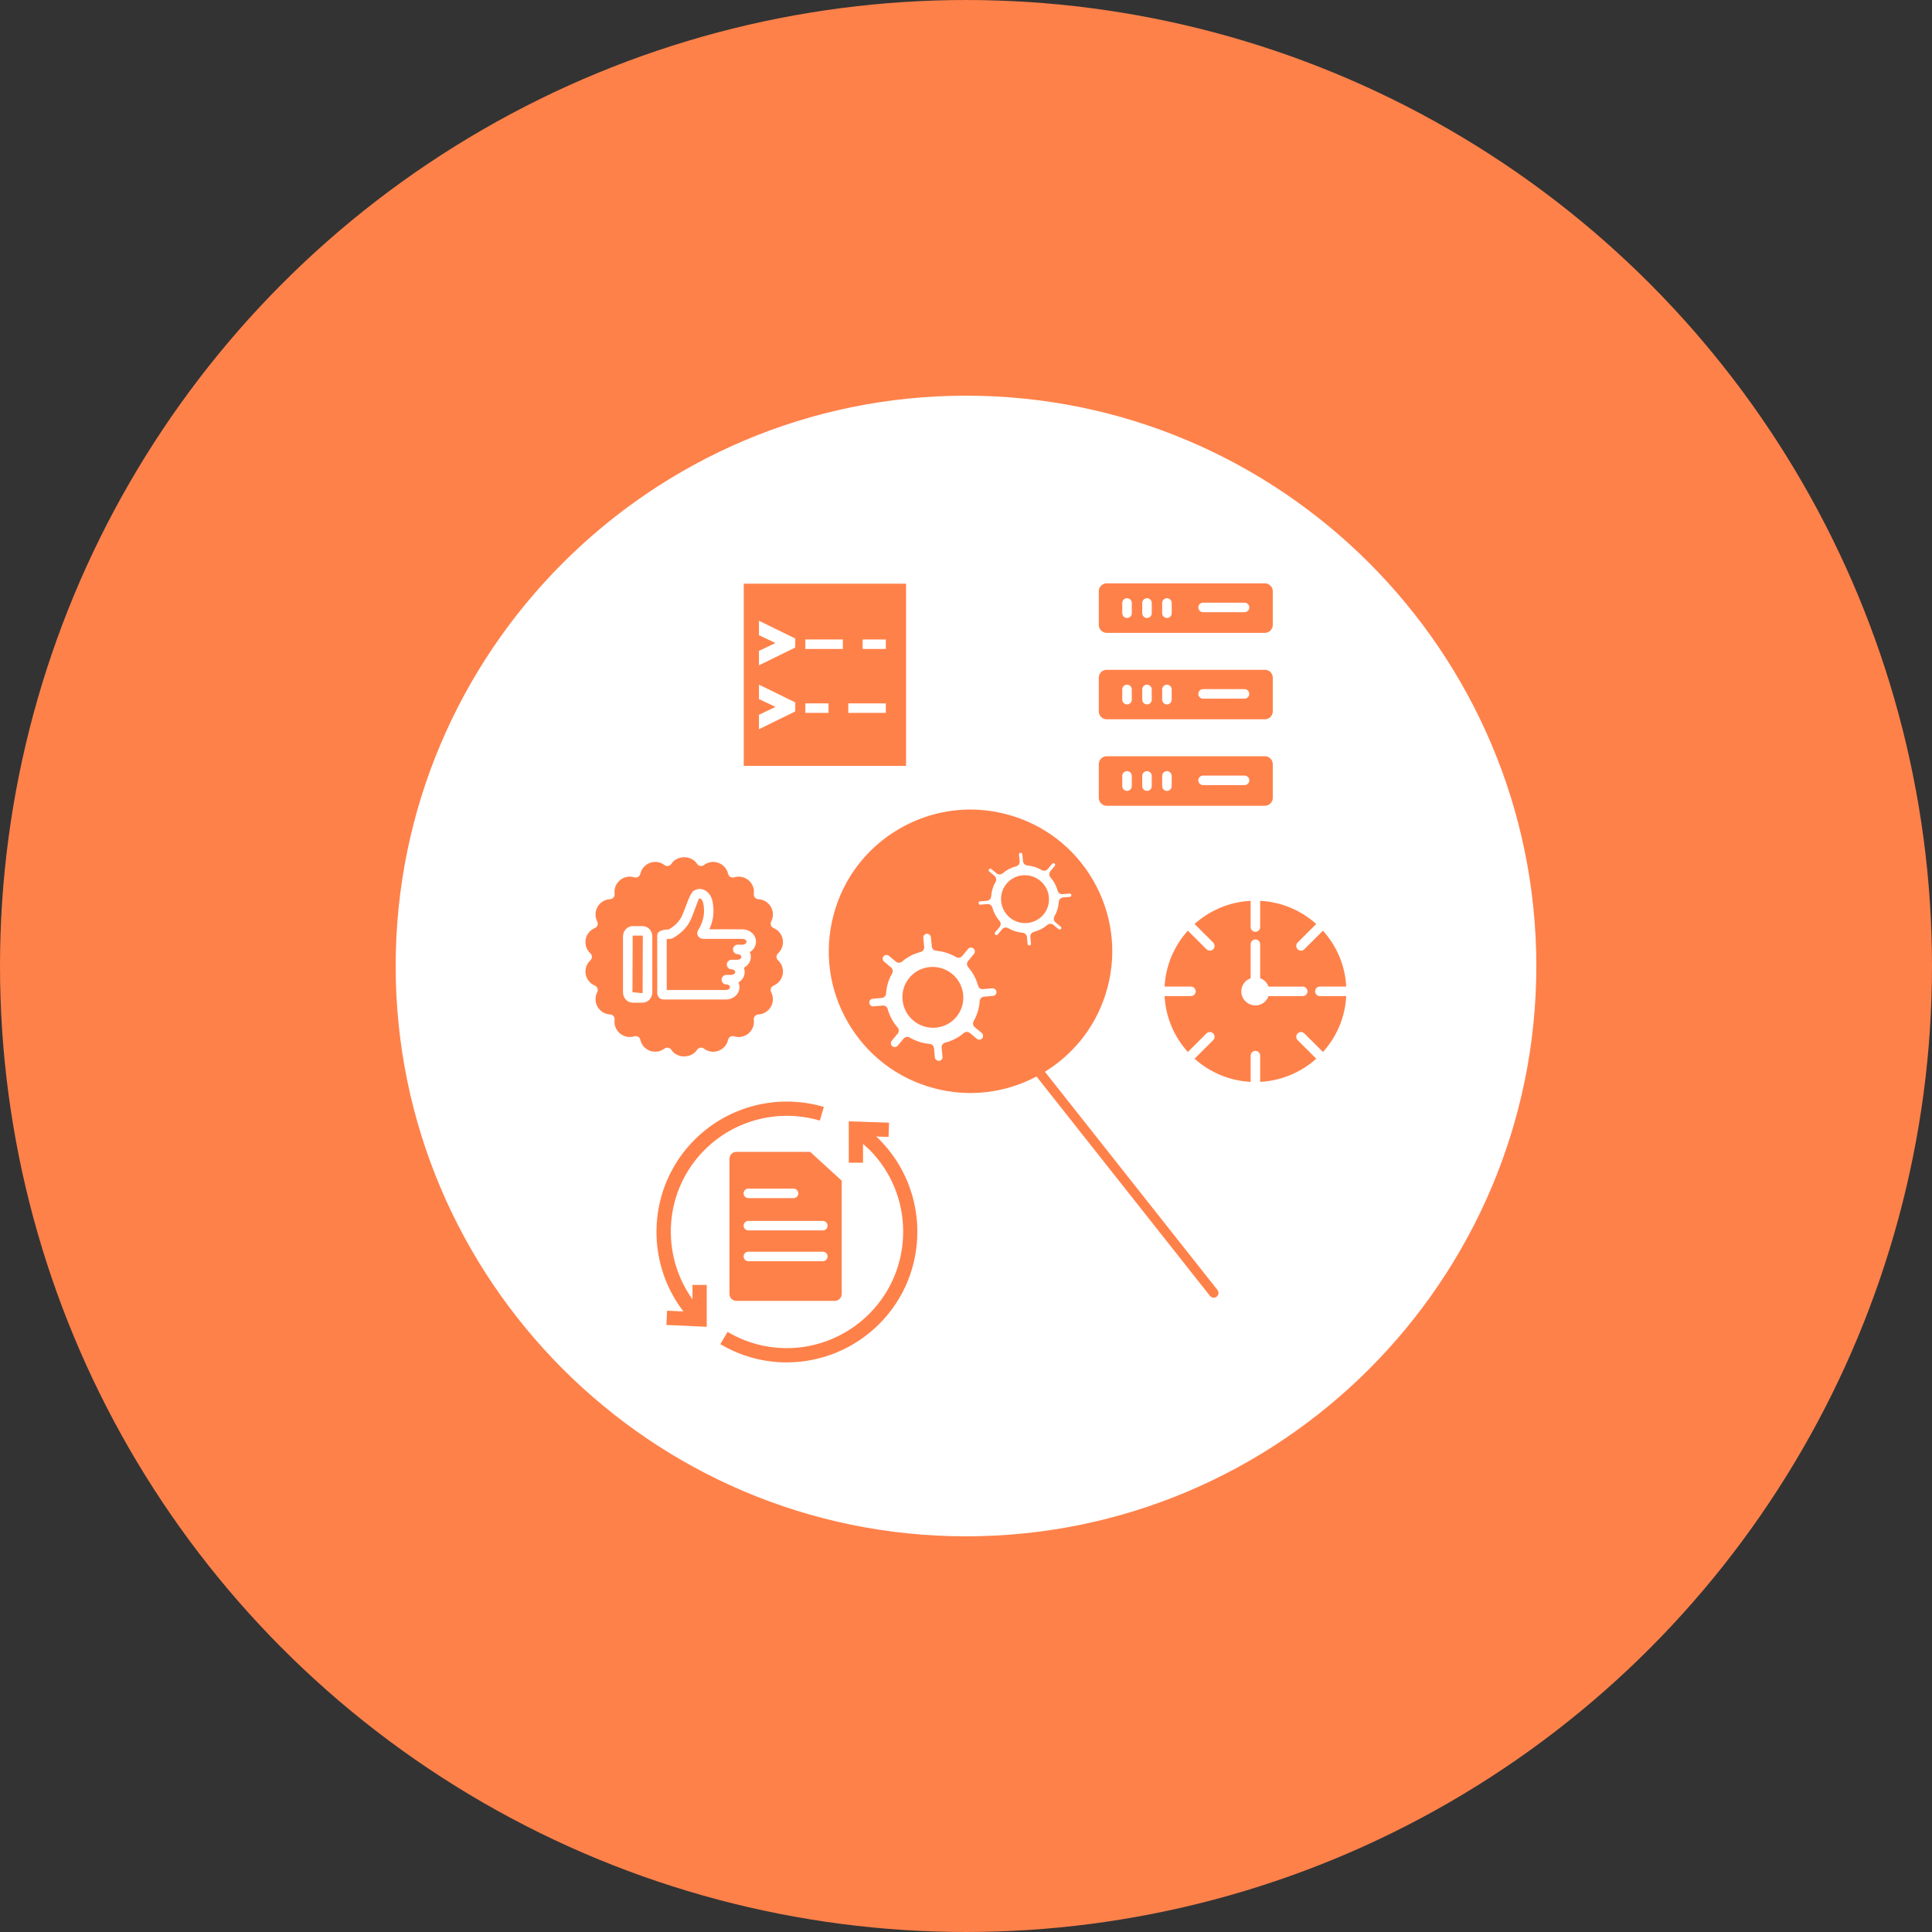 <?xml version="1.0" encoding="UTF-8"?>
<svg width="752pt" height="752pt" version="1.1" viewBox="0 0 752 752" xmlns="http://www.w3.org/2000/svg">
 <rect x="0" y="0" width="752" height="752" fill="#333333" stroke="none"/>
 <g>
  <path d="m752 376c0 134.33-71.664 258.46-188 325.62-116.34 67.168-259.66 67.168-376 0-116.34-67.164-188-191.29-188-325.62s71.664-258.46 188-325.62c116.34-67.168 259.66-67.168 376 0 116.34 67.164 188 191.29 188 325.62" fill="#ff814a"/>
  <path d="m330.19 273.78h14.602v3.699h-14.602z" fill="#fff"/>
  <path d="m335.77 248.9h9.027v3.699h-9.027z" fill="#fff"/>
  <path d="m250.13 360.48h-3.871c-2.078 0-3.773 1.812-3.773 4.039v21.719c0 2.219 1.695 4.031 3.773 4.031h3.871c2.078 0 3.773-1.812 3.773-4.031v-21.719c0-2.262-1.656-4.039-3.773-4.039zm0 26.09-3.945-0.34 0.074-22.066h3.871l0.074 0.348z" fill="#fff"/>
  <path d="m446.45 274.19c1.02 0 1.852-0.828 1.852-1.852v-3.988c0-1.02-0.828-1.852-1.852-1.852-1.02 0-1.852 0.828-1.852 1.852v3.988c0.004 1.023 0.832 1.852 1.852 1.852z" fill="#fff"/>
  <path d="m438.68 274.19c1.02 0 1.852-0.828 1.852-1.852v-3.988c0-1.02-0.828-1.852-1.852-1.852-1.02 0-1.852 0.828-1.852 1.852v3.988c0.004 1.023 0.832 1.852 1.852 1.852z" fill="#fff"/>
  <path d="m258.26 389.03h24.332c2.766 0 5.07-1.977 5.223-4.477 0.051-0.746-0.074-1.488-0.379-2.16 1.363-0.793 2.301-2.152 2.406-3.731 0.051-0.688-0.059-1.363-0.312-1.992 1.523-0.762 2.598-2.211 2.707-3.891 0.051-0.762-0.082-1.496-0.391-2.176 0.453-0.266 0.867-0.605 1.215-1 0.852-0.953 1.273-2.16 1.176-3.402-0.172-2.508-2.465-4.477-5.223-4.477 0 0-8.297-0.043-12.918-0.008 0.23-0.504 0.438-1.027 0.637-1.57 1.414-3.863 1.051-7.43 0.488-9.805-0.66-2.375-2.266-4.019-4.453-4.328-0.215-0.008-1.309-0.074-2.484 0.539-1.168 0.629-1.895 2.332-3.531 6.668-0.488 1.297-0.953 2.531-1.332 3.336-0.934 1.984-2.621 3.723-5.004 5.164-2.25 0.156-4.609 0.438-4.609 2.516l0.016 22.332c0.004 1.359 1.098 2.461 2.438 2.461zm2.84-23.641c0.281-0.023 0.555-0.105 0.805-0.238 3.25-1.871 5.559-4.227 6.867-7.008 0.406-0.879 0.918-2.211 1.441-3.609 0.613-1.637 1.648-4.379 1.812-4.707 0.23-0.125 0.473-0.117 0.504-0.105 0.289 0.043 0.852 0.586 1.125 1.555 0.438 1.812 0.719 4.609-0.379 7.606-0.445 1.215-0.969 2.293-1.539 3.203-0.422 0.672-0.445 1.523-0.066 2.219 0.324 0.594 1.227 1.125 1.91 1.125h0.008c2.902-0.016 15.438 0.008 15.438 0.008 0.785 0 1.504 0.48 1.539 1.043v0.008c0.023 0.246-0.066 0.465-0.25 0.672-0.281 0.316-0.746 0.52-1.176 0.531h-1.996c-1.02 0-1.852 0.828-1.852 1.852 0 1.02 0.828 1.852 1.852 1.852 0.457 0 0.879 0.172 1.156 0.457 0.191 0.207 0.281 0.438 0.266 0.695-0.035 0.555-0.754 1.035-1.539 1.035h-2.277c-1.02 0-1.852 0.828-1.852 1.852 0 1.02 0.828 1.852 1.852 1.852 0.457 0 0.879 0.172 1.156 0.457 0.191 0.199 0.281 0.438 0.266 0.68-0.035 0.555-0.754 1.043-1.539 1.043h-1.91c-1.02 0-1.852 0.828-1.852 1.852 0 1.02 0.828 1.852 1.852 1.852 0.457 0 0.887 0.172 1.16 0.457 0.184 0.207 0.281 0.438 0.258 0.695-0.035 0.547-0.754 1.027-1.539 1.027h-23.074l-0.016-19.793c0.363-0.066 0.879-0.113 1.59-0.164z" fill="#fff"/>
  <path d="m438.68 307.84c1.02 0 1.852-0.828 1.852-1.852v-3.988c0-1.02-0.828-1.852-1.852-1.852-1.02 0-1.852 0.828-1.852 1.852v3.988c0.004 1.023 0.832 1.852 1.852 1.852z" fill="#fff"/>
  <path d="m313.47 273.78h9.027v3.699h-9.027z" fill="#fff"/>
  <path d="m446.45 307.84c1.02 0 1.852-0.828 1.852-1.852v-3.988c0-1.02-0.828-1.852-1.852-1.852-1.02 0-1.852 0.828-1.852 1.852v3.988c0.004 1.023 0.832 1.852 1.852 1.852z" fill="#fff"/>
  <path d="m454.21 307.84c1.02 0 1.852-0.828 1.852-1.852v-3.988c0-1.02-0.828-1.852-1.852-1.852-1.02 0-1.852 0.828-1.852 1.852v3.988c0.004 1.023 0.832 1.852 1.852 1.852z" fill="#fff"/>
  <path d="m468.27 305.59h16.145c1.02 0 1.852-0.828 1.852-1.852 0-1.02-0.828-1.852-1.852-1.852h-16.145c-1.02 0-1.852 0.828-1.852 1.852 0.008 1.023 0.828 1.852 1.852 1.852z" fill="#fff"/>
  <path d="m295.41 247.23 6.445 3.059-6.445 3.055v5.617l14.129-6.918v-3.508l-14.129-6.918z" fill="#fff"/>
  <path d="m295.41 272.1 6.445 3.059-6.445 3.062v5.617l14.129-6.93v-3.5l-14.129-6.918z" fill="#fff"/>
  <path d="m313.47 248.9h14.602v3.699h-14.602z" fill="#fff"/>
  <path d="m454.21 274.19c1.02 0 1.852-0.828 1.852-1.852v-3.988c0-1.02-0.828-1.852-1.852-1.852-1.02 0-1.852 0.828-1.852 1.852v3.988c0.004 1.023 0.832 1.852 1.852 1.852z" fill="#fff"/>
  <path d="m446.45 240.54c1.02 0 1.852-0.828 1.852-1.852v-3.996c0-1.02-0.828-1.852-1.852-1.852-1.02 0-1.852 0.828-1.852 1.852v3.996c0.004 1.023 0.832 1.852 1.852 1.852z" fill="#fff"/>
  <path d="m454.21 240.54c1.02 0 1.852-0.828 1.852-1.852v-3.996c0-1.02-0.828-1.852-1.852-1.852-1.02 0-1.852 0.828-1.852 1.852v3.996c0.004 1.023 0.832 1.852 1.852 1.852z" fill="#fff"/>
  <path d="m468.27 238.29h16.145c1.02 0 1.852-0.828 1.852-1.852 0-1.02-0.828-1.852-1.852-1.852h-16.145c-1.02 0-1.852 0.828-1.852 1.852 0.008 1.023 0.828 1.852 1.852 1.852z" fill="#fff"/>
  <path d="m376 154.01c-122.41 0-221.99 99.582-221.99 221.99s99.586 221.99 221.99 221.99 221.99-99.586 221.99-221.99c-0.004-122.41-99.59-221.99-222-221.99zm51.688 76.125c0-1.703 1.383-3.078 3.078-3.078h61.566c1.703 0 3.078 1.383 3.078 3.078v13.113c0 1.703-1.383 3.078-3.078 3.078h-61.566c-1.703 0-3.078-1.383-3.078-3.078zm0 33.648c0-1.703 1.383-3.078 3.078-3.078h61.566c1.703 0 3.078 1.383 3.078 3.078v13.113c0 1.703-1.383 3.078-3.078 3.078h-61.566c-1.703 0-3.078-1.383-3.078-3.078zm0 33.652c0-1.703 1.383-3.078 3.078-3.078h61.566c1.703 0 3.078 1.383 3.078 3.078v13.113c0 1.703-1.383 3.078-3.078 3.078h-61.566c-1.703 0-3.078-1.383-3.078-3.078zm-138.2-70.25h63.18v70.934h-63.18zm-40.246 177.54c-0.117-0.504-0.438-0.941-0.879-1.191-0.445-0.266-0.984-0.316-1.473-0.172-1.945 0.605-4.039 0.184-5.594-1.117-1.562-1.309-2.332-3.293-2.07-5.305 0.066-0.512-0.09-1.027-0.422-1.422-0.324-0.398-0.805-0.637-1.324-0.664-2.043-0.098-3.863-1.207-4.883-2.969-1.016-1.754-1.066-3.891-0.133-5.699 0.238-0.457 0.266-1 0.098-1.48-0.176-0.488-0.547-0.875-1.02-1.074-1.879-0.793-3.219-2.457-3.574-4.445-0.348-2.004 0.332-4.027 1.828-5.402 0.379-0.348 0.598-0.836 0.598-1.355 0-0.52-0.215-1.008-0.594-1.355-1.504-1.383-2.184-3.402-1.836-5.402 0.355-1.996 1.688-3.664 3.574-4.453 0.473-0.199 0.844-0.586 1.02-1.074 0.172-0.48 0.141-1.02-0.098-1.48-0.934-1.812-0.887-3.945 0.133-5.699 1.02-1.754 2.84-2.871 4.883-2.969 0.52-0.031 1-0.266 1.324-0.664 0.332-0.391 0.488-0.91 0.422-1.422-0.258-2.019 0.52-4.004 2.07-5.305 1.562-1.301 3.656-1.723 5.594-1.117 0.488 0.148 1.027 0.098 1.473-0.172 0.445-0.25 0.762-0.688 0.879-1.191 0.445-1.984 1.852-3.582 3.766-4.277 1.918-0.711 4.019-0.379 5.637 0.859 0.414 0.312 0.934 0.438 1.434 0.348 0.512-0.09 0.953-0.387 1.234-0.82 2.211-3.426 7.809-3.426 10.02 0 0.281 0.438 0.727 0.734 1.234 0.82 0.504 0.09 1.02-0.035 1.434-0.348 1.621-1.234 3.715-1.562 5.637-0.859 1.91 0.695 3.324 2.293 3.766 4.277 0.117 0.504 0.438 0.941 0.879 1.191 0.445 0.266 0.977 0.312 1.473 0.172 1.945-0.605 4.039-0.184 5.594 1.117 1.562 1.309 2.332 3.293 2.07 5.305-0.066 0.512 0.09 1.027 0.422 1.422 0.324 0.398 0.805 0.637 1.324 0.664 2.043 0.098 3.863 1.207 4.883 2.969 1.016 1.754 1.066 3.891 0.133 5.699-0.238 0.457-0.266 1-0.098 1.48 0.176 0.488 0.547 0.875 1.02 1.074 1.879 0.793 3.219 2.457 3.574 4.445 0.348 2.004-0.332 4.027-1.836 5.41-0.379 0.348-0.594 0.844-0.594 1.355 0 0.52 0.215 1.016 0.598 1.355 1.496 1.383 2.184 3.394 1.828 5.402-0.355 1.996-1.688 3.664-3.574 4.453-0.473 0.199-0.844 0.586-1.02 1.074-0.172 0.48-0.141 1.02 0.098 1.48 0.934 1.812 0.887 3.945-0.133 5.699-1.02 1.754-2.84 2.871-4.883 2.969-0.52 0.031-1 0.266-1.324 0.664-0.332 0.391-0.488 0.91-0.422 1.422 0.258 2.019-0.52 4.004-2.07 5.305-1.562 1.301-3.656 1.723-5.594 1.117-0.496-0.148-1.027-0.098-1.473 0.172-0.445 0.25-0.762 0.688-0.879 1.191-0.453 1.992-1.852 3.59-3.766 4.277-1.926 0.703-4.027 0.379-5.637-0.859-0.414-0.316-0.941-0.445-1.434-0.348-0.512 0.09-0.953 0.387-1.234 0.82-2.211 3.426-7.809 3.426-10.02 0-0.281-0.438-0.727-0.734-1.234-0.82-0.105-0.023-0.215-0.031-0.316-0.031-0.398 0-0.793 0.133-1.125 0.379-1.621 1.234-3.731 1.547-5.637 0.859-1.902-0.703-3.309-2.301-3.75-4.285zm25.852 111.71-15.703-0.719 0.258-5.551 6.356 0.297c-15.289-19.914-13.867-48.609 4.344-66.836 13.164-13.148 32.426-18.039 50.324-12.773l-1.574 5.32c-15.926-4.699-33.105-0.324-44.82 11.379-15.852 15.844-17.344 40.535-4.742 58.199v-5.617h5.551v16.301zm52.531-56.867v44.094c0 1.48-1.199 2.68-2.68 2.68h-38.332c-1.48 0-2.68-1.199-2.68-2.68v-52.633c0-1.48 1.207-2.68 2.68-2.68h28.734zm14.609 55.77c-9.848 9.84-22.887 14.953-36.027 14.953-8.871 0-17.805-2.324-25.832-7.109l2.836-4.773c17.758 10.566 40.402 7.68 55.105-7 17.641-17.648 17.641-46.367-0.008-64.016-0.719-0.664-1.555-1.406-2.391-2.133v7.305h-5.551v-16.109l15.672 0.523-0.184 5.551-4.856-0.164c0.379 0.34 0.812 0.711 1.168 1.043 19.859 19.883 19.859 52.121 0.066 71.93zm131.33-10.625c-0.34 0.266-0.738 0.398-1.148 0.398-0.539 0-1.082-0.246-1.449-0.703l-67.516-85.398c-12.312 6.504-26.379 8.168-39.906 4.566-14.238-3.797-26.145-12.914-33.52-25.664-7.387-12.75-9.359-27.609-5.566-41.844 3.797-14.238 12.914-26.145 25.664-33.52 8.508-4.922 17.965-7.445 27.551-7.445 4.773 0 9.566 0.629 14.297 1.887 14.238 3.797 26.145 12.914 33.52 25.656 7.379 12.75 9.352 27.617 5.559 41.844-3.664 13.727-12.297 25.246-24.336 32.676l67.176 84.949c0.617 0.801 0.484 1.969-0.324 2.598zm40.18-117h10.258c-0.438 8.348-3.781 15.926-9.059 21.754l-7.246-7.223c-0.727-0.727-1.895-0.719-2.613 0.008-0.727 0.727-0.719 1.895 0.008 2.613l7.238 7.215c-5.852 5.254-13.453 8.582-21.828 9.02v-10.211c0-1.02-0.828-1.852-1.852-1.852-1.02 0-1.852 0.828-1.852 1.852v10.211c-8.375-0.438-15.977-3.758-21.828-9.02l7.238-7.215c0.727-0.727 0.727-1.895 0.008-2.613-0.727-0.727-1.895-0.727-2.613-0.008l-7.246 7.223c-5.277-5.832-8.621-13.41-9.059-21.754h10.258c1.02 0 1.852-0.828 1.852-1.852 0-1.02-0.828-1.852-1.852-1.852h-10.258c0.438-8.348 3.781-15.926 9.059-21.754l7.246 7.223c0.363 0.363 0.836 0.539 1.301 0.539s0.945-0.184 1.309-0.539c0.727-0.727 0.719-1.895-0.008-2.613l-7.238-7.215c5.852-5.254 13.453-8.582 21.828-9.02v10.211c0 1.02 0.828 1.852 1.852 1.852 1.02 0 1.852-0.828 1.852-1.852v-10.211c8.375 0.438 15.977 3.758 21.828 9.02l-7.238 7.215c-0.727 0.727-0.727 1.895-0.008 2.613 0.363 0.363 0.836 0.539 1.309 0.539s0.945-0.176 1.301-0.539l7.246-7.223c5.277 5.832 8.621 13.41 9.059 21.754h-10.258c-1.02 0-1.852 0.828-1.852 1.852 0.012 1.023 0.84 1.852 1.859 1.852z" fill="#fff"/>
  <path d="m386.2 384.68-3.559 0.312c-0.934 0.105-1.711-0.488-1.945-1.355-0.734-2.656-2.035-5.078-3.863-7.191-0.594-0.68-0.598-1.695-0.023-2.391l2.309-2.781c0.246-0.297 0.363-0.68 0.324-1.074-0.035-0.398-0.23-0.762-0.539-1.02-0.316-0.266-0.746-0.391-1.109-0.348-0.391 0.035-0.738 0.223-0.984 0.52v0.008l-2.309 2.773c-0.578 0.695-1.582 0.875-2.352 0.406-2.414-1.414-5.023-2.25-7.777-2.484-0.887-0.074-1.59-0.777-1.68-1.664l-0.348-3.559c-0.082-0.828-0.844-1.473-1.645-1.367-0.391 0.035-0.738 0.215-0.992 0.52-0.25 0.297-0.363 0.68-0.324 1.074l0.34 3.516c0.09 0.91-0.504 1.746-1.383 1.969-2.695 0.68-5.129 1.938-7.238 3.738-0.68 0.586-1.688 0.586-2.391 0.016l-2.695-2.242c-0.637-0.531-1.574-0.445-2.102 0.172-0.246 0.297-0.363 0.672-0.324 1.066 0.035 0.398 0.23 0.762 0.539 1.02l2.699 2.242c0.688 0.57 0.867 1.562 0.414 2.348-1.383 2.398-2.168 5.016-2.348 7.801-0.059 0.918-0.77 1.645-1.688 1.73l-3.523 0.312c-0.391 0.035-0.738 0.215-0.992 0.52-0.25 0.297-0.363 0.68-0.324 1.074 0.082 0.82 0.805 1.449 1.645 1.363l3.566-0.312c0.902-0.074 1.703 0.488 1.938 1.355 0.734 2.664 2.035 5.082 3.863 7.184 0.594 0.68 0.605 1.703 0.023 2.398l-2.309 2.773c-0.52 0.621-0.422 1.562 0.215 2.094 0.637 0.531 1.574 0.453 2.102-0.172l2.309-2.773c0.363-0.438 0.887-0.664 1.422-0.664 0.324 0 0.645 0.082 0.941 0.25 2.406 1.414 5.016 2.25 7.769 2.484 0.887 0.074 1.605 0.777 1.688 1.664l0.34 3.566c0.082 0.82 0.793 1.367 1.645 1.367 0.398-0.035 0.746-0.215 1-0.52 0.246-0.305 0.363-0.68 0.324-1.082l-0.34-3.516c-0.09-0.91 0.504-1.746 1.391-1.969 2.656-0.664 5.156-1.961 7.231-3.738 0.68-0.586 1.688-0.598 2.383-0.016l2.699 2.242c0.316 0.258 0.746 0.391 1.109 0.348 0.391-0.035 0.734-0.223 0.984-0.52 0.25-0.305 0.371-0.68 0.332-1.082-0.035-0.398-0.23-0.762-0.539-1.02l-2.699-2.242c-0.695-0.57-0.875-1.562-0.422-2.348 1.383-2.406 2.176-5.023 2.348-7.793 0.051-0.91 0.77-1.645 1.688-1.723l3.523-0.312c0.391-0.035 0.746-0.215 1-0.52 0.25-0.297 0.363-0.68 0.324-1.082-0.102-0.805-0.875-1.426-1.66-1.348zm-13.949 11.125c-2.019 2.426-4.867 3.914-8.02 4.188-0.348 0.035-0.703 0.051-1.051 0.051-2.781 0-5.461-0.969-7.629-2.773-5.047-4.195-5.766-11.684-1.605-16.68 4.168-5.008 11.656-5.668 16.699-1.473h0.008c5.047 4.188 5.762 11.676 1.598 16.688z" fill="#fff"/>
  <path d="m507.07 384.02h-13.297c-0.555-1.523-1.738-2.707-3.269-3.262v-13.246c0-1.02-0.828-1.852-1.852-1.852-1.02 0-1.852 0.828-1.852 1.852v13.246c-2.109 0.762-3.641 2.738-3.641 5.106 0 3.019 2.465 5.484 5.492 5.484 2.367 0 4.352-1.523 5.121-3.633h13.297c1.02 0 1.852-0.828 1.852-1.852-0.004-1.023-0.84-1.844-1.852-1.844z" fill="#fff"/>
  <path d="m400.73 368c0.215-0.023 0.348-0.133 0.43-0.23 0.051-0.059 0.156-0.23 0.133-0.457l-0.25-2.621c-0.09-0.91 0.504-1.746 1.383-1.969 1.945-0.488 3.699-1.398 5.215-2.695 0.68-0.578 1.688-0.598 2.383-0.023l2.019 1.672c0.238 0.199 0.719 0.164 0.918-0.059 0.223-0.266 0.176-0.68-0.105-0.918l-2.019-1.68c-0.695-0.578-0.867-1.57-0.414-2.348 1-1.73 1.57-3.609 1.695-5.625 0.059-0.918 0.77-1.645 1.68-1.73l2.633-0.23c0.238-0.023 0.363-0.141 0.43-0.215 0.066-0.082 0.164-0.246 0.148-0.465-0.035-0.363-0.348-0.672-0.734-0.598l-2.664 0.238c-0.934 0.105-1.711-0.488-1.945-1.355-0.531-1.926-1.465-3.672-2.789-5.195-0.594-0.68-0.605-1.703-0.023-2.391l1.73-2.078c0.223-0.266 0.172-0.68-0.105-0.91-0.23-0.199-0.711-0.164-0.91 0.059l-1.73 2.078c-0.578 0.703-1.582 0.875-2.352 0.414-1.738-1.02-3.625-1.621-5.617-1.797-0.887-0.082-1.59-0.777-1.68-1.664l-0.258-2.664c-0.035-0.363-0.332-0.68-0.727-0.598-0.223 0.023-0.355 0.133-0.438 0.223-0.074 0.09-0.156 0.238-0.141 0.457l0.25 2.625c0.09 0.91-0.504 1.746-1.383 1.969-1.945 0.488-3.699 1.398-5.215 2.695-0.688 0.586-1.688 0.598-2.383 0.023l-2.019-1.68c-0.246-0.199-0.719-0.172-0.918 0.066-0.223 0.266-0.172 0.68 0.105 0.91l2.019 1.68c0.688 0.578 0.867 1.562 0.422 2.348-1 1.73-1.574 3.625-1.703 5.625-0.059 0.918-0.777 1.645-1.688 1.73l-2.633 0.23c-0.215 0.016-0.348 0.133-0.422 0.215-0.074 0.09-0.164 0.246-0.148 0.465 0.035 0.363 0.266 0.68 0.734 0.598l2.664-0.23c0.902-0.059 1.703 0.496 1.938 1.355 0.523 1.895 1.488 3.684 2.789 5.188 0.594 0.68 0.605 1.703 0.023 2.391l-1.73 2.078c-0.223 0.266-0.176 0.68 0.105 0.918 0.281 0.23 0.68 0.199 0.91-0.066l1.723-2.078c0.363-0.438 0.887-0.664 1.422-0.664 0.324 0 0.645 0.082 0.934 0.25 1.746 1.027 3.641 1.629 5.625 1.797 0.887 0.074 1.598 0.777 1.68 1.664l0.25 2.664c0.059 0.363 0.391 0.703 0.754 0.609zm-1.707-8.703c-2.117 0-4.246-0.711-6-2.168-3.973-3.309-4.535-9.207-1.258-13.141 3.277-3.938 9.168-4.453 13.141-1.16 0 0.008 0.008 0.008 0.008 0.008 3.965 3.301 4.535 9.199 1.258 13.133-1.836 2.195-4.481 3.328-7.148 3.328z" fill="#fff"/>
  <path d="m320.27 487.21h-28.977c-1.02 0-1.852 0.828-1.852 1.852 0 1.02 0.828 1.852 1.852 1.852h28.977c1.02 0 1.852-0.828 1.852-1.852s-0.828-1.852-1.852-1.852z" fill="#fff"/>
  <path d="m289.45 477.07c0 1.02 0.828 1.852 1.852 1.852h28.977c1.02 0 1.852-0.828 1.852-1.852 0-1.02-0.828-1.852-1.852-1.852h-28.977c-1.02 0-1.852 0.832-1.852 1.852z" fill="#fff"/>
  <path d="m291.29 466.35h17.59c1.02 0 1.852-0.828 1.852-1.852 0-1.02-0.828-1.852-1.852-1.852h-17.59c-1.02 0-1.852 0.828-1.852 1.852 0.004 1.023 0.84 1.852 1.852 1.852z" fill="#fff"/>
  <path d="m468.27 271.94h16.145c1.02 0 1.852-0.828 1.852-1.852 0-1.02-0.828-1.852-1.852-1.852h-16.145c-1.02 0-1.852 0.828-1.852 1.852 0.008 1.023 0.828 1.852 1.852 1.852z" fill="#fff"/>
  <path d="m438.68 240.54c1.02 0 1.852-0.828 1.852-1.852v-3.996c0-1.02-0.828-1.852-1.852-1.852-1.02 0-1.852 0.828-1.852 1.852v3.996c0.004 1.023 0.832 1.852 1.852 1.852z" fill="#fff"/>
 </g>
</svg>
